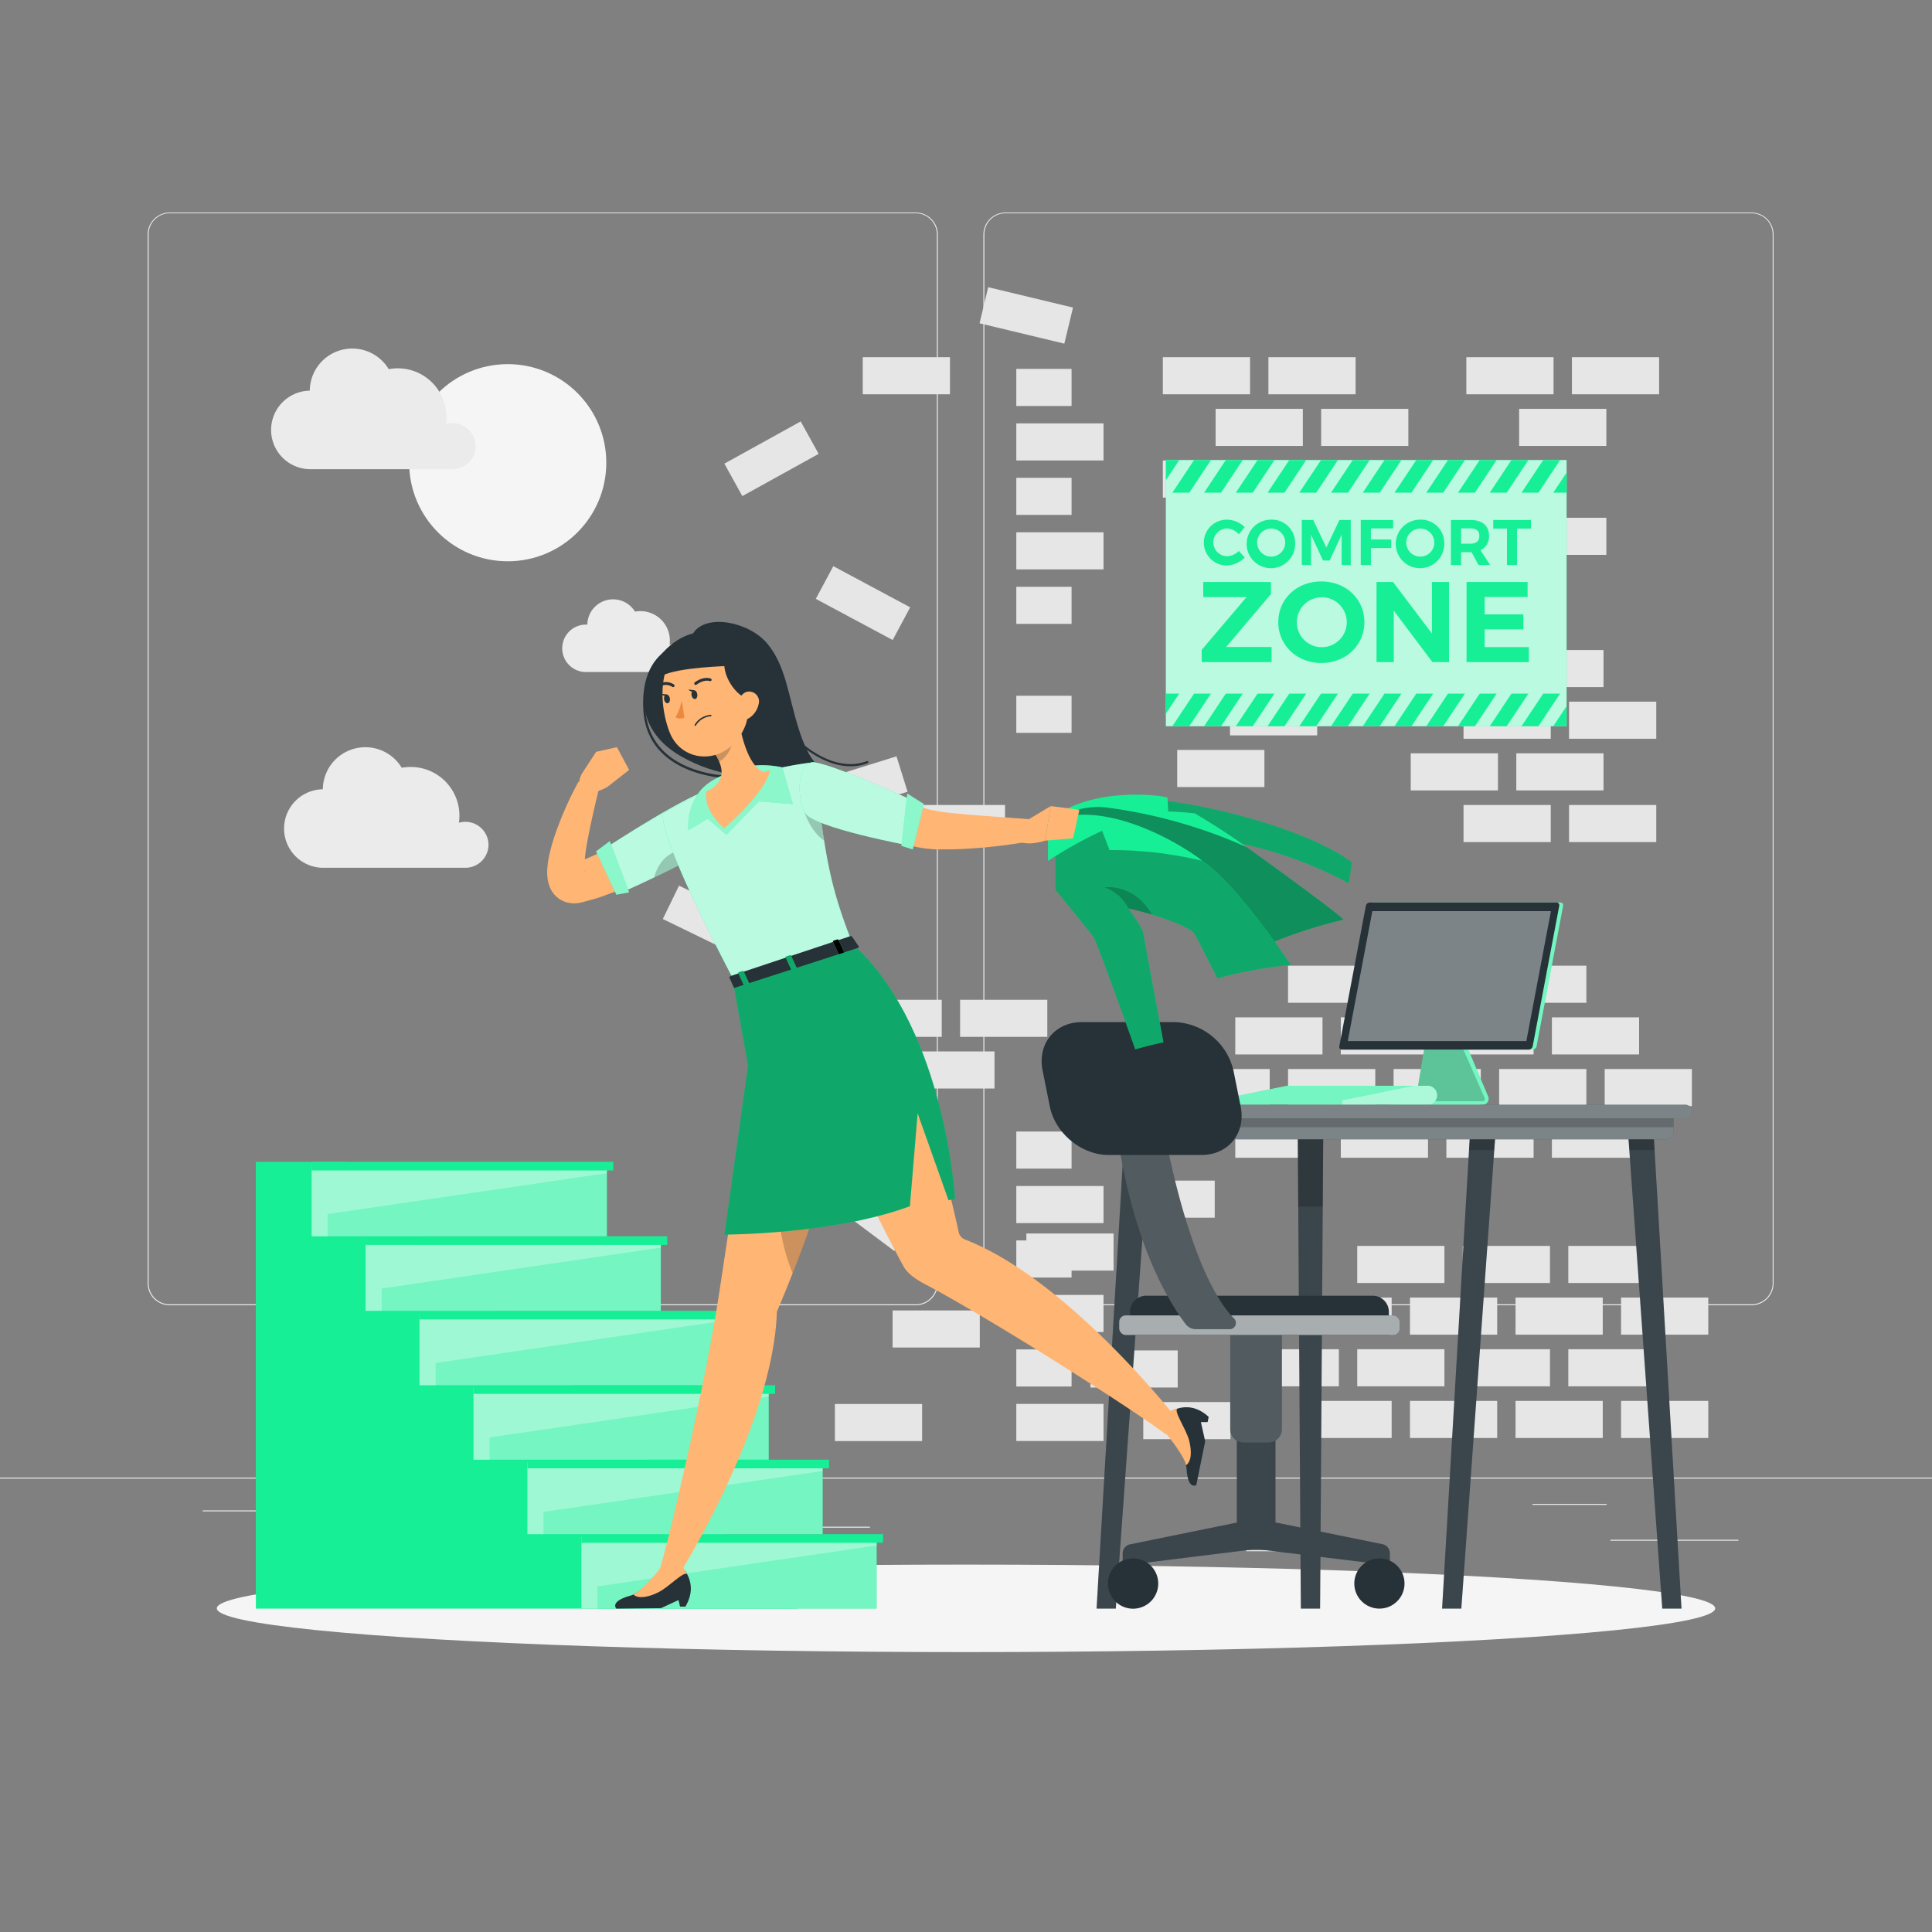 <svg xmlns="http://www.w3.org/2000/svg" viewBox="0 0 500 500"><rect x="0" y="0" width="500" height="500" fill="#808080" stroke="none"/><g id="freepik--background-complete--inject-133"><rect y="382.4" width="500" height="0.25" style="fill:#ebebeb"></rect><rect x="416.78" y="398.49" width="33.12" height="0.25" style="fill:#ebebeb"></rect><rect x="322.53" y="401.21" width="8.69" height="0.25" style="fill:#ebebeb"></rect><rect x="396.59" y="389.21" width="19.19" height="0.25" style="fill:#ebebeb"></rect><rect x="52.46" y="390.89" width="43.19" height="0.25" style="fill:#ebebeb"></rect><rect x="104.56" y="390.89" width="6.33" height="0.25" style="fill:#ebebeb"></rect><rect x="131.47" y="395.11" width="93.68" height="0.25" style="fill:#ebebeb"></rect><path d="M237,337.8H43.91a5.71,5.71,0,0,1-5.7-5.71V60.66A5.71,5.71,0,0,1,43.91,55H237a5.71,5.71,0,0,1,5.71,5.71V332.09A5.71,5.71,0,0,1,237,337.8ZM43.91,55.2a5.46,5.46,0,0,0-5.45,5.46V332.09a5.46,5.46,0,0,0,5.45,5.46H237a5.47,5.47,0,0,0,5.46-5.46V60.66A5.47,5.47,0,0,0,237,55.2Z" style="fill:#ebebeb"></path><path d="M453.31,337.8H260.21a5.72,5.72,0,0,1-5.71-5.71V60.66A5.72,5.72,0,0,1,260.21,55h193.1A5.71,5.71,0,0,1,459,60.66V332.09A5.71,5.71,0,0,1,453.31,337.8ZM260.21,55.2a5.47,5.47,0,0,0-5.46,5.46V332.09a5.47,5.47,0,0,0,5.46,5.46h193.1a5.47,5.47,0,0,0,5.46-5.46V60.66a5.47,5.47,0,0,0-5.46-5.46Z" style="fill:#ebebeb"></path><rect x="387.98" y="249.92" width="22.57" height="9.6" style="fill:#e6e6e6"></rect><rect x="360.66" y="249.92" width="22.57" height="9.6" style="fill:#e6e6e6"></rect><rect x="333.35" y="249.92" width="22.57" height="9.6" style="fill:#e6e6e6"></rect><rect x="401.63" y="263.29" width="22.57" height="9.6" style="fill:#e6e6e6"></rect><rect x="374.32" y="263.29" width="22.57" height="9.6" style="fill:#e6e6e6"></rect><rect x="347" y="263.29" width="22.57" height="9.6" style="fill:#e6e6e6"></rect><rect x="319.69" y="263.29" width="22.57" height="9.6" style="fill:#e6e6e6"></rect><rect x="415.29" y="276.66" width="22.57" height="9.6" style="fill:#e6e6e6"></rect><rect x="387.98" y="276.66" width="22.57" height="9.6" style="fill:#e6e6e6"></rect><rect x="360.66" y="276.66" width="22.57" height="9.6" style="fill:#e6e6e6"></rect><rect x="333.35" y="276.66" width="22.57" height="9.6" style="fill:#e6e6e6"></rect><rect x="306.03" y="276.66" width="22.57" height="9.6" style="fill:#e6e6e6"></rect><rect x="401.63" y="290.03" width="22.57" height="9.6" style="fill:#e6e6e6"></rect><rect x="374.32" y="290.03" width="22.57" height="9.6" style="fill:#e6e6e6"></rect><rect x="347" y="290.03" width="22.57" height="9.6" style="fill:#e6e6e6"></rect><rect x="319.69" y="290.03" width="22.57" height="9.6" style="fill:#e6e6e6"></rect><rect x="178.98" y="227.18" width="9.6" height="22.57" transform="translate(-111.05 299.41) rotate(-64.06)" style="fill:#e6e6e6"></rect><rect x="218.53" y="144.78" width="9.6" height="22.57" transform="translate(-19.67 279.28) rotate(-61.83)" style="fill:#e6e6e6"></rect><rect x="328.26" y="92.44" width="22.57" height="9.6" style="fill:#e6e6e6"></rect><rect x="300.94" y="92.44" width="22.57" height="9.6" style="fill:#e6e6e6"></rect><rect x="341.91" y="105.81" width="22.57" height="9.6" style="fill:#e6e6e6"></rect><rect x="314.6" y="105.81" width="22.57" height="9.6" style="fill:#e6e6e6"></rect><rect x="328.26" y="119.18" width="22.57" height="9.6" style="fill:#e6e6e6"></rect><rect x="300.94" y="119.18" width="22.57" height="9.6" style="fill:#e6e6e6"></rect><rect x="260.82" y="70.35" width="9.6" height="22.57" transform="translate(124.17 320.83) rotate(-76.49)" style="fill:#e6e6e6"></rect><rect x="223.28" y="92.44" width="22.57" height="9.6" style="fill:#e6e6e6"></rect><rect x="188.38" y="113.93" width="22.57" height="9.6" transform="translate(-32.52 111.48) rotate(-28.95)" style="fill:#e6e6e6"></rect><rect x="248.47" y="258.74" width="22.57" height="9.6" style="fill:#e6e6e6"></rect><rect x="221.15" y="258.74" width="22.57" height="9.6" style="fill:#e6e6e6"></rect><rect x="234.81" y="272.11" width="22.57" height="9.6" style="fill:#e6e6e6"></rect><rect x="406.81" y="92.44" width="22.57" height="9.6" style="fill:#e6e6e6"></rect><rect x="379.49" y="92.44" width="22.57" height="9.6" style="fill:#e6e6e6"></rect><rect x="393.15" y="105.81" width="22.57" height="9.6" style="fill:#e6e6e6"></rect><rect x="220.48" y="301.85" width="9.6" height="22.57" transform="translate(-160.4 305.76) rotate(-53.17)" style="fill:#e6e6e6"></rect><rect x="211.38" y="198.89" width="22.57" height="9.6" transform="translate(-50.58 75.61) rotate(-17.34)" style="fill:#e6e6e6"></rect><rect x="216.07" y="363.35" width="22.57" height="9.6" style="fill:#e6e6e6"></rect><rect x="263.02" y="95.47" width="14.3" height="9.6" style="fill:#e6e6e6"></rect><rect x="263.02" y="109.57" width="22.57" height="9.6" style="fill:#e6e6e6"></rect><rect x="263.02" y="123.66" width="14.3" height="9.6" style="fill:#e6e6e6"></rect><rect x="263.02" y="137.76" width="22.57" height="9.6" style="fill:#e6e6e6"></rect><rect x="263.02" y="151.86" width="14.3" height="9.6" style="fill:#e6e6e6"></rect><rect x="263.02" y="180.06" width="14.3" height="9.6" style="fill:#e6e6e6"></rect><rect x="263.02" y="292.84" width="14.3" height="9.6" style="fill:#e6e6e6"></rect><rect x="263.02" y="306.94" width="22.57" height="9.6" style="fill:#e6e6e6"></rect><rect x="263.02" y="321.03" width="14.3" height="9.6" style="fill:#e6e6e6"></rect><rect x="263.02" y="335.13" width="22.57" height="9.6" style="fill:#e6e6e6"></rect><rect x="263.02" y="349.23" width="14.3" height="9.6" style="fill:#e6e6e6"></rect><rect x="263.02" y="363.33" width="22.57" height="9.6" style="fill:#e6e6e6"></rect><rect x="237.53" y="208.33" width="22.57" height="9.6" style="fill:#e6e6e6"></rect><rect x="393.15" y="134" width="22.57" height="9.6" style="fill:#e6e6e6"></rect><rect x="318.32" y="180.72" width="22.57" height="9.6" style="fill:#e6e6e6"></rect><rect x="304.66" y="194.09" width="22.57" height="9.6" style="fill:#e6e6e6"></rect><rect x="378.76" y="208.33" width="22.57" height="9.6" style="fill:#e6e6e6"></rect><rect x="406.07" y="208.33" width="22.57" height="9.6" style="fill:#e6e6e6"></rect><rect x="326.69" y="147.37" width="22.57" height="9.6" style="fill:#e6e6e6"></rect><rect x="365.1" y="194.96" width="22.57" height="9.6" style="fill:#e6e6e6"></rect><rect x="392.42" y="194.96" width="22.57" height="9.6" style="fill:#e6e6e6"></rect><rect x="313.03" y="134" width="22.57" height="9.6" style="fill:#e6e6e6"></rect><rect x="340.35" y="134" width="22.57" height="9.6" style="fill:#e6e6e6"></rect><rect x="378.76" y="181.59" width="22.57" height="9.6" style="fill:#e6e6e6"></rect><rect x="406.07" y="181.59" width="22.57" height="9.6" style="fill:#e6e6e6"></rect><rect x="365.1" y="168.22" width="22.57" height="9.6" style="fill:#e6e6e6"></rect><rect x="392.42" y="168.22" width="22.57" height="9.6" style="fill:#e6e6e6"></rect><rect x="231" y="339.14" width="22.57" height="9.6" style="fill:#e6e6e6"></rect><rect x="291.8" y="305.54" width="22.57" height="9.6" style="fill:#e6e6e6"></rect><rect x="265.62" y="319.23" width="22.57" height="9.6" style="fill:#e6e6e6"></rect><rect x="351.25" y="322.44" width="22.57" height="9.6" style="fill:#e6e6e6"></rect><rect x="378.56" y="322.44" width="22.57" height="9.6" style="fill:#e6e6e6"></rect><rect x="405.88" y="322.44" width="22.57" height="9.6" style="fill:#e6e6e6"></rect><rect x="337.59" y="335.81" width="22.57" height="9.6" style="fill:#e6e6e6"></rect><rect x="364.9" y="335.81" width="22.57" height="9.6" style="fill:#e6e6e6"></rect><rect x="282.22" y="349.49" width="22.57" height="9.6" style="fill:#e6e6e6"></rect><rect x="295.88" y="362.85" width="22.57" height="9.6" style="fill:#e6e6e6"></rect><rect x="392.22" y="335.81" width="22.57" height="9.6" style="fill:#e6e6e6"></rect><rect x="419.53" y="335.81" width="22.57" height="9.6" style="fill:#e6e6e6"></rect><rect x="323.93" y="349.18" width="22.57" height="9.6" style="fill:#e6e6e6"></rect><rect x="351.25" y="349.18" width="22.57" height="9.6" style="fill:#e6e6e6"></rect><rect x="378.56" y="349.18" width="22.57" height="9.6" style="fill:#e6e6e6"></rect><rect x="405.88" y="349.18" width="22.57" height="9.6" style="fill:#e6e6e6"></rect><rect x="337.59" y="362.55" width="22.57" height="9.6" style="fill:#e6e6e6"></rect><rect x="364.9" y="362.55" width="22.57" height="9.6" style="fill:#e6e6e6"></rect><rect x="392.22" y="362.55" width="22.57" height="9.6" style="fill:#e6e6e6"></rect><rect x="419.53" y="362.55" width="22.57" height="9.6" style="fill:#e6e6e6"></rect><circle cx="131.4" cy="119.75" r="25.51" style="fill:#f5f5f5"></circle><path d="M123.1,115.46a6,6,0,0,0-6-5.95,6.1,6.1,0,0,0-1.71.25,12.32,12.32,0,0,0,.14-1.83,12.59,12.59,0,0,0-14.93-12.39,11,11,0,0,0-20.43,5.57H80a10.16,10.16,0,0,0,0,20.31h37.28A6,6,0,0,0,123.1,115.46Z" style="fill:#ebebeb"></path><path d="M126.43,218.62a6,6,0,0,0-7.66-5.7,13.83,13.83,0,0,0,.13-1.83,12.6,12.6,0,0,0-12.6-12.6,12.78,12.78,0,0,0-2.33.21,11,11,0,0,0-20.42,5.57h-.19a10.16,10.16,0,0,0,0,20.31h37.28A6,6,0,0,0,126.43,218.62Z" style="fill:#ebebeb"></path><path d="M177.88,170.33a3.6,3.6,0,0,0-3.6-3.6,3.52,3.52,0,0,0-1,.15,8,8,0,0,0,.08-1.1,7.62,7.62,0,0,0-7.62-7.62,7.15,7.15,0,0,0-1.4.13A6.66,6.66,0,0,0,152,161.65h-.11a6.14,6.14,0,1,0,0,12.27h22.53A3.6,3.6,0,0,0,177.88,170.33Z" style="fill:#ebebeb"></path></g><g id="freepik--Shadow--inject-133"><ellipse id="freepik--path--inject-133" cx="250" cy="416.24" rx="193.89" ry="11.32" style="fill:#f5f5f5"></ellipse></g><g id="freepik--Text--inject-133"><rect x="301.73" y="119.06" width="103.7" height="68.88" style="fill:#17EF97"></rect><rect x="301.73" y="119.06" width="103.7" height="68.88" style="fill:#fff;opacity:0.7"></rect><path d="M322.13,136.42l-1.53,1.87a4.22,4.22,0,0,0-3-1.52,3.59,3.59,0,0,0,0,7.18,4.54,4.54,0,0,0,3-1.36l1.55,1.68a6.88,6.88,0,0,1-4.72,2.08,5.93,5.93,0,1,1,.1-11.86A6.66,6.66,0,0,1,322.13,136.42Z" style="fill:#17EF97"></path><path d="M335.18,140.4a6.28,6.28,0,1,1-6.27-5.91A6,6,0,0,1,335.18,140.4Zm-9.83,0a3.63,3.63,0,0,0,3.6,3.65,3.63,3.63,0,1,0-3.6-3.65Z" style="fill:#17EF97"></path><path d="M347.21,146.23v-7.86l-3.1,6.68h-1.72l-3.1-6.68v7.86h-2.38V134.57h2.95l3.4,7.13,3.38-7.13h2.93v11.66Z" style="fill:#17EF97"></path><path d="M354.79,136.75v2.87h5.26v2.2h-5.26v4.41h-2.63V134.57h8.38l0,2.18Z" style="fill:#17EF97"></path><path d="M373.77,140.4a6.28,6.28,0,1,1-6.27-5.91A6,6,0,0,1,373.77,140.4Zm-9.83,0a3.63,3.63,0,0,0,3.6,3.65,3.63,3.63,0,1,0-3.6-3.65Z" style="fill:#17EF97"></path><path d="M380.82,142.9h-2.69v3.33H375.5V134.57h5.07c3,0,4.78,1.47,4.78,4.05a3.86,3.86,0,0,1-2.19,3.77l2.49,3.84h-3Zm-.25-2.2c1.44,0,2.28-.66,2.28-2s-.84-1.95-2.28-1.95h-2.44v3.95Z" style="fill:#17EF97"></path><path d="M392.6,136.8v9.43H390V136.8h-3.55v-2.23h9.75v2.23Z" style="fill:#17EF97"></path><path d="M317.33,167.44h11.76l0,3.91H311v-3.17l11.61-13.66H311.4v-3.91h17.52v3.14Z" style="fill:#17EF97"></path><path d="M353.1,161c0,6-4.8,10.58-11.14,10.58S330.82,167,330.82,161s4.8-10.52,11.14-10.52S353.1,155,353.1,161Zm-17.48,0a6.44,6.44,0,0,0,6.4,6.49,6.46,6.46,0,1,0-6.4-6.49Z" style="fill:#17EF97"></path><path d="M370.71,171.35l-10-13.3v13.3h-4.47V150.61h4.27l10.07,13.33V150.61H375v20.74Z" style="fill:#17EF97"></path><path d="M384.23,154.49V159h10v3.88h-10v4.59h11.44v3.88H379.54V150.61h15.8v3.88Z" style="fill:#17EF97"></path><polygon points="305.19 119.06 301.73 124.26 301.73 119.06 305.19 119.06" style="fill:#17EF97"></polygon><polygon points="307.78 127.51 303.4 127.51 309.02 119.06 313.4 119.06 307.78 127.51" style="fill:#17EF97"></polygon><polygon points="316 127.51 311.62 127.51 317.23 119.06 321.62 119.06 316 127.51" style="fill:#17EF97"></polygon><polygon points="324.21 127.51 319.83 127.51 325.45 119.06 329.83 119.06 324.21 127.51" style="fill:#17EF97"></polygon><polygon points="332.43 127.51 328.04 127.51 333.66 119.06 338.04 119.06 332.43 127.51" style="fill:#17EF97"></polygon><polygon points="340.64 127.51 336.26 127.51 341.88 119.06 346.26 119.06 340.64 127.51" style="fill:#17EF97"></polygon><polygon points="348.86 127.51 344.47 127.51 350.09 119.06 354.47 119.06 348.86 127.51" style="fill:#17EF97"></polygon><polygon points="357.07 127.51 352.69 127.51 358.3 119.06 362.69 119.06 357.07 127.51" style="fill:#17EF97"></polygon><polygon points="365.29 127.51 360.9 127.51 366.52 119.06 370.9 119.06 365.29 127.51" style="fill:#17EF97"></polygon><polygon points="373.5 127.51 369.12 127.51 374.73 119.06 379.12 119.06 373.5 127.51" style="fill:#17EF97"></polygon><polygon points="381.71 127.51 377.33 127.51 382.95 119.06 387.33 119.06 381.71 127.51" style="fill:#17EF97"></polygon><polygon points="389.93 127.51 385.55 127.51 391.16 119.06 395.55 119.06 389.93 127.51" style="fill:#17EF97"></polygon><polygon points="398.14 127.51 393.76 127.51 399.38 119.06 403.76 119.06 398.14 127.51" style="fill:#17EF97"></polygon><polygon points="405.44 122.31 405.44 127.51 401.97 127.51 405.44 122.31" style="fill:#17EF97"></polygon><polygon points="305.19 179.5 301.73 184.7 301.73 179.5 305.19 179.5" style="fill:#17EF97"></polygon><polygon points="307.78 187.95 303.4 187.95 309.02 179.51 313.4 179.51 307.78 187.95" style="fill:#17EF97"></polygon><polygon points="316 187.95 311.62 187.95 317.23 179.51 321.62 179.51 316 187.95" style="fill:#17EF97"></polygon><polygon points="324.21 187.95 319.83 187.95 325.45 179.51 329.83 179.51 324.21 187.95" style="fill:#17EF97"></polygon><polygon points="332.43 187.95 328.04 187.95 333.66 179.51 338.04 179.51 332.43 187.95" style="fill:#17EF97"></polygon><polygon points="340.64 187.95 336.26 187.95 341.88 179.51 346.26 179.51 340.64 187.95" style="fill:#17EF97"></polygon><polygon points="348.86 187.95 344.47 187.95 350.09 179.51 354.47 179.51 348.86 187.95" style="fill:#17EF97"></polygon><polygon points="357.07 187.95 352.69 187.95 358.3 179.51 362.69 179.51 357.07 187.95" style="fill:#17EF97"></polygon><polygon points="365.29 187.95 360.9 187.95 366.52 179.51 370.9 179.51 365.29 187.95" style="fill:#17EF97"></polygon><polygon points="373.5 187.95 369.12 187.95 374.73 179.51 379.12 179.51 373.5 187.95" style="fill:#17EF97"></polygon><polygon points="381.71 187.95 377.33 187.95 382.95 179.51 387.33 179.51 381.71 187.95" style="fill:#17EF97"></polygon><polygon points="389.93 187.95 385.55 187.95 391.16 179.51 395.55 179.51 389.93 187.95" style="fill:#17EF97"></polygon><polygon points="398.14 187.95 393.76 187.95 399.38 179.51 403.76 179.51 398.14 187.95" style="fill:#17EF97"></polygon><polygon points="405.44 182.75 405.44 187.95 401.97 187.95 405.44 182.75" style="fill:#17EF97"></polygon></g><g id="freepik--Desk--inject-133"><path d="M383.66,285.91H359.49V285H365a1.57,1.57,0,0,0,1.54-1.29l2.44-14.54.48-2.86h8.28l7.4,17.47A1.55,1.55,0,0,1,383.66,285.91Z" style="fill:#17EF97"></path><path d="M383.66,285.91H359.49V285H365a1.57,1.57,0,0,0,1.54-1.29l2.44-14.54.48-2.86h8.28l7.4,17.47A1.55,1.55,0,0,1,383.66,285.91Z" style="fill:#fff;isolation:isolate;opacity:0.4"></path><path d="M383.7,285H365a1.57,1.57,0,0,0,1.54-1.29l2.44-14.54h8.67l6.6,15.06A.55.55,0,0,1,383.7,285Z" style="isolation:isolate;opacity:0.2"></path><path d="M396.66,271.64H348.31a.69.69,0,0,1-.7-.87l6.86-36.33a1.12,1.12,0,0,1,1-.87h48.35a.7.7,0,0,1,.71.87l-6.87,36.33A1.1,1.1,0,0,1,396.66,271.64Z" style="fill:#17EF97"></path><path d="M396.66,271.64H348.31a.69.69,0,0,1-.7-.87l6.86-36.33a1.12,1.12,0,0,1,1-.87h48.35a.7.7,0,0,1,.71.87l-6.87,36.33A1.1,1.1,0,0,1,396.66,271.64Z" style="fill:#fff;isolation:isolate;opacity:0.4"></path><path d="M395.66,271.64H347.32a.7.7,0,0,1-.71-.87l6.87-36.33a1.1,1.1,0,0,1,1-.87h48.34a.7.7,0,0,1,.71.87l-6.87,36.33A1.1,1.1,0,0,1,395.66,271.64Z" style="fill:#263238"></path><polygon points="395.02 269.42 348.8 269.42 355.16 235.8 401.38 235.8 395.02 269.42" style="fill:#fff;isolation:isolate;opacity:0.4"></polygon><path d="M314.46,285.91v-1.13L333.07,281h36.4a2.44,2.44,0,0,1,2.44,2.44h0a2.44,2.44,0,0,1-2.44,2.45Z" style="fill:#17EF97"></path><path d="M371.91,283.47a2.43,2.43,0,0,1-.71,1.72,2.48,2.48,0,0,1-1.74.72h-55v-1.13L333.07,281h36.39A2.45,2.45,0,0,1,371.91,283.47Z" style="fill:#fff;isolation:isolate;opacity:0.4"></path><path d="M371.91,283.47a2.43,2.43,0,0,1-.71,1.72,2.48,2.48,0,0,1-1.74.72h-22.1v-1.13L366,281h3.49A2.45,2.45,0,0,1,371.91,283.47Z" style="fill:#fff;isolation:isolate;opacity:0.4"></path><polygon points="373.21 416.31 378.19 416.31 387.14 291.74 380.53 291.74 373.21 416.31" style="fill:#263238"></polygon><polygon points="373.21 416.31 378.19 416.31 386.7 297.92 387.14 291.94 380.54 291.94 380.18 297.92 373.21 416.31" style="fill:#fff;isolation:isolate;opacity:0.1"></polygon><polygon points="380.18 297.63 386.7 297.63 387.14 291.94 380.54 291.94 380.18 297.63" style="isolation:isolate;opacity:0.2"></polygon><polygon points="336.66 416.31 341.64 416.31 342.46 291.74 335.85 291.74 336.66 416.31" style="fill:#263238"></polygon><polygon points="335.85 291.94 335.98 312.04 336.66 416.31 341.64 416.31 342.33 312.04 342.46 291.94 335.85 291.94" style="fill:#fff;isolation:isolate;opacity:0.1"></polygon><polygon points="335.85 291.94 335.98 312.26 342.33 312.26 342.46 291.94 335.85 291.94" style="isolation:isolate;opacity:0.2"></polygon><polygon points="283.79 416.31 288.77 416.31 297.72 291.74 291.11 291.74 283.79 416.31" style="fill:#263238"></polygon><polygon points="283.79 416.31 288.77 416.31 297.28 297.92 297.72 291.94 291.11 291.94 290.75 297.92 283.79 416.31" style="fill:#fff;isolation:isolate;opacity:0.1"></polygon><polygon points="290.75 297.63 297.28 297.63 297.72 291.94 291.11 291.94 290.75 297.63" style="isolation:isolate;opacity:0.2"></polygon><polygon points="430.19 416.31 435.17 416.31 427.85 291.74 421.24 291.74 430.19 416.31" style="fill:#263238"></polygon><polygon points="421.24 291.94 421.68 297.92 430.19 416.31 435.16 416.31 428.2 297.92 427.85 291.94 421.24 291.94" style="fill:#fff;isolation:isolate;opacity:0.1"></polygon><polygon points="427.85 291.94 421.24 291.94 421.68 297.63 428.2 297.63 427.85 291.94" style="isolation:isolate;opacity:0.2"></polygon><path d="M287.95,288.62H431a2.07,2.07,0,0,1,2.07,2.07v4.17a0,0,0,0,1,0,0H285.87a0,0,0,0,1,0,0v-4.17A2.07,2.07,0,0,1,287.95,288.62Z" transform="translate(718.96 583.47) rotate(180)" style="fill:#263238"></path><path d="M287.95,288.62H431a2.07,2.07,0,0,1,2.07,2.07v4.17a0,0,0,0,1,0,0H285.87a0,0,0,0,1,0,0v-4.17A2.07,2.07,0,0,1,287.95,288.62Z" transform="translate(718.96 583.47) rotate(180)" style="fill:#fff;isolation:isolate;opacity:0.4"></path><rect x="285.87" y="288.62" width="147.21" height="3.12" transform="translate(718.96 580.35) rotate(180)" style="isolation:isolate;opacity:0.2"></rect><path d="M282.79,289.43H436.17a1.76,1.76,0,0,0,1.76-1.76h0a1.76,1.76,0,0,0-1.76-1.76H282.79a1.76,1.76,0,0,0-1.76,1.76h0A1.76,1.76,0,0,0,282.79,289.43Z" style="fill:#263238"></path><path d="M282.79,289.43H436.17a1.76,1.76,0,0,0,1.76-1.76h0a1.76,1.76,0,0,0-1.76-1.76H282.79a1.76,1.76,0,0,0-1.76,1.76h0A1.76,1.76,0,0,0,282.79,289.43Z" style="fill:#fff;isolation:isolate;opacity:0.4"></path></g><g id="freepik--Chair--inject-133"><path d="M292.49,399.67l27.6-5.63v-28.3h10V394l27.7,5.64a2.38,2.38,0,0,1,1.9,2.33v3.14L326,401h-1.85l-33.6,4.16V402A2.38,2.38,0,0,1,292.49,399.67Z" style="fill:#263238"></path><path d="M292.49,399.67l27.6-5.63v-28.3h10V394l27.7,5.64a2.38,2.38,0,0,1,1.9,2.33v3.14L326,401h-1.85l-33.6,4.16V402A2.38,2.38,0,0,1,292.49,399.67Z" style="fill:#fff;isolation:isolate;opacity:0.1"></path><circle cx="356.99" cy="409.81" r="6.5" style="fill:#263238"></circle><path d="M299.75,409.81a6.51,6.51,0,1,1-6.51-6.5A6.51,6.51,0,0,1,299.75,409.81Z" style="fill:#263238"></path><path d="M321.84,341.91h6.45a3.46,3.46,0,0,1,3.46,3.46v28a0,0,0,0,1,0,0H318.38a0,0,0,0,1,0,0v-28A3.46,3.46,0,0,1,321.84,341.91Z" transform="translate(650.13 715.23) rotate(180)" style="fill:#263238"></path><path d="M321.84,341.91h6.45a3.46,3.46,0,0,1,3.46,3.46v28a0,0,0,0,1,0,0H318.38a0,0,0,0,1,0,0v-28A3.46,3.46,0,0,1,321.84,341.91Z" transform="translate(650.13 715.23) rotate(180)" style="fill:#fff;isolation:isolate;opacity:0.2"></path><path d="M296.63,335.33h58.62a4.19,4.19,0,0,1,4.19,4.19v6a0,0,0,0,1,0,0h-67a0,0,0,0,1,0,0v-6A4.19,4.19,0,0,1,296.63,335.33Z" style="fill:#263238"></path><rect x="289.65" y="340.42" width="72.58" height="5.09" rx="1.68" style="fill:#263238"></rect><rect x="289.65" y="340.42" width="72.58" height="5.09" rx="1.68" style="fill:#fff;isolation:isolate;opacity:0.6"></rect><path d="M300.73,289.46s6.27,39.12,18.65,51.79a1.61,1.61,0,0,1-1.14,2.74h-8.71a3.36,3.36,0,0,1-2.67-1.31c-3.48-4.49-14.43-20.87-18.19-53.22Z" style="fill:#263238"></path><path d="M300.73,289.46s6.27,39.12,18.65,51.79a1.61,1.61,0,0,1-1.14,2.74h-8.71a3.36,3.36,0,0,1-2.67-1.31c-3.48-4.49-14.43-20.87-18.19-53.22Z" style="fill:#fff;isolation:isolate;opacity:0.2"></path><path d="M286.9,298.91h24c7,0,11.57-5.63,10.18-12.57l-1.86-9.26a16.22,16.22,0,0,0-15.23-12.56H280c-7,0-11.57,5.62-10.17,12.56l1.86,9.26C273.07,293.28,279.89,298.91,286.9,298.91Z" style="fill:#263238"></path></g><g id="freepik--Stair--inject-133"><polygon points="89.63 300.68 66.22 300.68 66.22 416.31 206.3 416.31 89.63 300.68" style="fill:#17EF97"></polygon><rect x="150.47" y="397.7" width="76.4" height="18.61" style="fill:#17EF97"></rect><rect x="150.47" y="397.7" width="76.4" height="18.61" style="fill:#fff;opacity:0.4"></rect><polygon points="226.87 397.7 226.87 399.98 154.62 410.56 154.62 416.31 150.46 416.31 150.46 397.7 226.87 397.7" style="fill:#fff;opacity:0.3"></polygon><rect x="150.46" y="397.04" width="78.06" height="2.23" style="fill:#17EF97"></rect><rect x="136.5" y="378.43" width="76.4" height="18.61" style="fill:#17EF97"></rect><rect x="136.5" y="378.43" width="76.4" height="18.61" style="fill:#fff;opacity:0.4"></rect><polygon points="212.91 378.43 212.91 380.7 140.66 391.29 140.66 397.04 136.5 397.04 136.5 378.43 212.91 378.43" style="fill:#fff;opacity:0.3"></polygon><rect x="136.5" y="377.77" width="78.06" height="2.23" style="fill:#17EF97"></rect><rect x="122.54" y="359.16" width="76.4" height="18.61" style="fill:#17EF97"></rect><rect x="122.54" y="359.16" width="76.4" height="18.61" style="fill:#fff;opacity:0.4"></rect><polygon points="198.95 359.15 198.95 361.43 126.7 372.02 126.7 377.77 122.54 377.77 122.54 359.15 198.95 359.15" style="fill:#fff;opacity:0.3"></polygon><rect x="122.54" y="358.5" width="78.06" height="2.23" style="fill:#17EF97"></rect><rect x="108.58" y="339.89" width="76.4" height="18.61" style="fill:#17EF97"></rect><rect x="108.58" y="339.89" width="76.4" height="18.61" style="fill:#fff;opacity:0.4"></rect><polygon points="184.99 339.88 184.99 342.16 112.74 352.75 112.74 358.5 108.58 358.5 108.58 339.88 184.99 339.88" style="fill:#fff;opacity:0.3"></polygon><rect x="108.58" y="339.23" width="78.06" height="2.23" style="fill:#17EF97"></rect><rect x="94.62" y="320.62" width="76.4" height="18.61" style="fill:#17EF97"></rect><rect x="94.62" y="320.62" width="76.4" height="18.61" style="fill:#fff;opacity:0.4"></rect><polygon points="171.02 320.61 171.02 322.89 98.78 333.48 98.78 339.23 94.61 339.23 94.61 320.61 171.02 320.61" style="fill:#fff;opacity:0.3"></polygon><rect x="94.62" y="319.95" width="78.06" height="2.23" style="fill:#17EF97"></rect><rect x="80.66" y="301.34" width="76.4" height="18.61" style="fill:#17EF97"></rect><rect x="80.66" y="301.34" width="76.4" height="18.61" style="fill:#fff;opacity:0.4"></rect><polygon points="157.06 301.34 157.06 303.62 84.82 314.2 84.82 319.95 80.65 319.95 80.65 301.34 157.06 301.34" style="fill:#fff;opacity:0.3"></polygon><rect x="80.65" y="300.68" width="78.06" height="2.23" style="fill:#17EF97"></rect></g><g id="freepik--Character--inject-133"><path d="M187.57,201.34h0c-.2,0-20.19-.75-21.08-17.71-.32-5.89,1-10.44,3.84-13.53a12.59,12.59,0,0,1,8.21-4,9.33,9.33,0,0,1,7.09-.64c4,1.2,7.39,4.87,10.2,10.9,7.08,15.28,19.34,24.14,28.51,20.62a.28.28,0,0,1,.36.16.29.29,0,0,1-.16.37c-9.45,3.63-22-5.36-29.23-20.91-2.72-5.88-6-9.44-9.83-10.59a8.88,8.88,0,0,0-6.71.61.33.33,0,0,1-.14,0,12.25,12.25,0,0,0-7.9,3.79c-2.74,3-4,7.38-3.68,13.11.87,16.44,20.34,17.17,20.53,17.17a.29.29,0,0,1,.28.29A.29.29,0,0,1,187.57,201.34Z" style="fill:#263238"></path><path d="M297.16,207.25c4.33-1.19,38.11,5.21,52.71,15.9l-.78,5.47A106.51,106.51,0,0,0,306,216.16Q301.58,211.51,297.16,207.25Z" style="fill:#17EF97"></path><path d="M297.16,207.25c4.33-1.19,38.11,5.21,52.71,15.9l-.78,5.47A106.51,106.51,0,0,0,306,216.16Q301.58,211.51,297.16,207.25Z" style="opacity:0.3"></path><path d="M322.64,219.24c5.62,4,25.2,18.23,25,18.78a124.85,124.85,0,0,0-24.25,8.47,170,170,0,0,0-18.16-11.89,176.59,176.59,0,0,0-20.93-10c-3.94-2-13.15-12-13.11-11.85a33,33,0,0,1,27.89-3.89A125.29,125.29,0,0,1,322.64,219.24Z" style="fill:#17EF97"></path><path d="M322.64,219.24c5.62,4,25.2,18.23,25,18.78a124.85,124.85,0,0,0-24.25,8.47,170,170,0,0,0-18.16-11.89,176.59,176.59,0,0,0-20.93-10c-3.94-2-13.15-12-13.11-11.85a33,33,0,0,1,27.89-3.89A125.29,125.29,0,0,1,322.64,219.24Z" style="opacity:0.4"></path><path d="M273,214.77l.18,15.62c0-.14,9,11,9.77,12,.66.66,10.83,29,10.85,29.18,2.43-.7,4.86-1.3,7.3-1.82,0,0-5-26.74-5.2-28.22s-3.86-6.41-3.86-6.39c-.05-.38,15.81,4,17.12,6.62,1.29,2.19,5.89,11.43,5.89,11.46A106.75,106.75,0,0,1,334,249.75c.05-.2-14.08-21.39-22.86-27C302.12,215.16,272.67,213.49,273,214.77Z" style="fill:#17EF97"></path><path d="M273,214.77l.18,15.62c0-.14,9,11,9.77,12,.66.66,10.83,29,10.85,29.18,2.43-.7,4.86-1.3,7.3-1.82,0,0-5-26.74-5.2-28.22s-3.86-6.41-3.86-6.39c-.05-.38,15.81,4,17.12,6.62,1.29,2.19,5.89,11.43,5.89,11.46A106.75,106.75,0,0,1,334,249.75c.05-.2-14.08-21.39-22.86-27C302.12,215.16,272.67,213.49,273,214.77Z" style="opacity:0.3"></path><path d="M271.22,212.73c0,3.35,0,6.71,0,10.06a112,112,0,0,1,14-7.79l1.93,5a99.94,99.94,0,0,1,23.88,2.76C311.18,222.4,287.61,205.27,271.22,212.73Z" style="fill:#17EF97"></path><path d="M292.06,235.15a11,11,0,0,0-6.17-5.48c0-.06,7.48-1.17,12.24,7C296.1,236.1,294.07,235.59,292.06,235.15Z" style="opacity:0.2"></path><path d="M271.22,212.73s7.4-4.75,15.2-3.74a129.59,129.59,0,0,1,36.22,10.25c-4.47-3.22-9-6.14-13.46-8.75q-3.44-.36-6.86-.49l-.18-3.57C302.12,206,281.58,203,271.22,212.73Z" style="fill:#17EF97"></path><path d="M180.7,219.19c-1.17.83-2.2,1.53-3.31,2.23s-2.2,1.38-3.32,2c-2.22,1.33-4.5,2.57-6.83,3.74s-4.69,2.27-7.15,3.23c-1.21.51-2.47.94-3.71,1.41s-2.52.85-3.84,1.2l-1,.27-.49.14-.24.06-.53.13a9.19,9.19,0,0,1-1.19.17,7.49,7.49,0,0,1-1.54-.06,6.63,6.63,0,0,1-5.26-4.13,9.2,9.2,0,0,1-.55-2,13.75,13.75,0,0,1-.09-2.88,25.87,25.87,0,0,1,.73-4.4c.33-1.35.72-2.63,1.13-3.89a89.68,89.68,0,0,1,6.23-14.15l5.21,2.06c-1.13,4.74-2.27,9.58-3.08,14.21-.2,1.16-.37,2.3-.48,3.4a20.3,20.3,0,0,0-.13,3,2.74,2.74,0,0,0,.14.84s0,0,0-.21a2.65,2.65,0,0,0-.75-1,3.56,3.56,0,0,0-1.76-.84,2.92,2.92,0,0,0-.62,0c-.09,0-.25,0-.27,0h-.07l.2-.08.4-.15.81-.29a101.9,101.9,0,0,0,12.69-6c2.08-1.14,4.14-2.34,6.19-3.56,1-.61,2.05-1.23,3.05-1.87l2.93-1.88Z" style="fill:#ffb573"></path><path d="M185.86,204.12c-3.24-1.76-30.54,16.22-30.54,16.22l5,10.86s30-13.15,30.73-17.66C191.79,208.83,190.59,206.7,185.86,204.12Z" style="fill:#17EF97"></path><path d="M191,213.54c-.28,1.76-5.07,4.87-10.79,8-1.84,1-3.79,2-5.71,3s-3.61,1.79-5.28,2.58c-2.7,1.3-5.09,2.4-6.71,3.12-1.41.65-2.23,1-2.23,1l-1.39-3-3.61-7.86,2.82-1.81c7-4.52,25.12-15.81,27.72-14.4C190.59,206.7,191.79,208.84,191,213.54Z" style="fill:#fff;opacity:0.7"></path><polygon points="157.82 217.68 162.82 230.94 159.51 231.55 154.25 220.34 157.82 217.68" style="fill:#17EF97"></polygon><polygon points="162.82 230.94 159.52 231.55 158.19 228.73 154.26 220.34 157.82 217.68 158.13 218.52 161.26 226.79 162.54 230.21 162.82 230.94" style="fill:#fff;opacity:0.5"></polygon><path d="M180.25,221.53c-1.84,1-3.79,2-5.71,3s-3.61,1.79-5.28,2.58c2.4-8.45,9.68-7.26,9.68-7.26A3.68,3.68,0,0,1,180.25,221.53Z" style="opacity:0.2"></path><path d="M198.5,166.48c4.92,5.8,5.46,13.56,8.27,22.36s5.44,9.53,5.44,9.53-17.89,7.44-35.62-2.44-8.47-29.18,2.77-32C182.59,158.73,193.71,160.83,198.5,166.48Z" style="fill:#263238"></path><path d="M171.7,210.52s-3.14,2.44,18.6,43.9l30.34-10.11c-4.62-12.18-7.27-19.77-9.82-47.08a93.06,93.06,0,0,0-13.35,2.58,100.51,100.51,0,0,0-13.77,4.59C178,206.91,171.7,210.52,171.7,210.52Z" style="fill:#17EF97"></path><path d="M220.64,244.31,190.3,254.42c-21.74-41.46-18.59-43.9-18.59-43.9s6.25-3.61,12-6.12a105.4,105.4,0,0,1,13.78-4.6,93,93,0,0,1,13.35-2.56c.43,4.52.85,8.49,1.28,12,.37,3,.75,5.75,1.15,8.22C215.18,229.63,217.44,235.86,220.64,244.31Z" style="fill:#fff;opacity:0.7"></path><path d="M213.25,217.5c-3.74-2.55-5.13-7.61-5.13-7.61a11.53,11.53,0,0,1,4-.61C212.47,212.31,212.85,215,213.25,217.5Z" style="opacity:0.2"></path><path d="M159.66,193.36l-5.38,1.21L150.73,200a5.14,5.14,0,0,0-.58,4.35l.24.74c3.18.77,6.78-1.42,6.78-1.42l5.65-4.41Z" style="fill:#ffb573"></path><path d="M220.5,242.38l1.68,2.46c.18.17,0,.47-.35.59l-31.23,10.4a.52.52,0,0,1-.62-.13l-1.18-2.63c-.08-.18.11-.42.41-.52l30.72-10.23A.57.57,0,0,1,220.5,242.38Z" style="fill:#263238"></path><path d="M217.52,247.19l.82-.27c.17-.06.26-.19.22-.29L217,243.24c0-.1-.21-.14-.38-.09l-.82.28c-.16,0-.26.18-.21.28l1.56,3.4C217.18,247.21,217.35,247.24,217.52,247.19Z" style="fill:#17EF97"></path><path d="M217.52,247.19l.82-.27c.17-.06.26-.19.22-.29L217,243.24c0-.1-.21-.14-.38-.09l-.82.28c-.16,0-.26.18-.21.28l1.56,3.4C217.18,247.21,217.35,247.24,217.52,247.19Z"></path><path d="M193,255.35l.83-.27c.16-.05.26-.18.21-.28l-1.56-3.4a.31.31,0,0,0-.38-.08l-.83.27c-.16.06-.26.18-.21.28l1.56,3.4A.31.31,0,0,0,193,255.35Z" style="fill:#17EF97"></path><path d="M193,255.35l.83-.27c.16-.05.26-.18.21-.28l-1.56-3.4a.31.31,0,0,0-.38-.08l-.83.27c-.16.06-.26.18-.21.28l1.56,3.4A.31.31,0,0,0,193,255.35Z" style="opacity:0.3"></path><path d="M205.27,251.27l.82-.27c.16-.06.26-.18.21-.28l-1.56-3.4c0-.1-.22-.14-.38-.08l-.82.27c-.17.05-.26.18-.22.28l1.56,3.4A.32.32,0,0,0,205.27,251.27Z" style="fill:#17EF97"></path><path d="M205.27,251.27l.82-.27c.16-.06.26-.18.21-.28l-1.56-3.4c0-.1-.22-.14-.38-.08l-.82.27c-.17.05-.26.18-.22.28l1.56,3.4A.32.32,0,0,0,205.27,251.27Z" style="opacity:0.3"></path><path d="M263.67,213.57l8.25-4.95-1.45,8.94s-5.38,1.92-8.12-.56Z" style="fill:#ffb573"></path><polygon points="279.34 209.55 277.73 216.96 270.47 217.56 271.92 208.62 279.34 209.55" style="fill:#ffb573"></polygon><path d="M213.05,306.87c-1.93,6.48-4.51,14-7.91,22.63q-1.87,4.75-4.09,10c-.86,29.26-25.62,68.54-25.62,68.54l-4.9-1.29c2.36-6.77,12.25-49.66,15.61-72.21,3.22-21.47,10.88-71.83,10.88-71.83l19.32,5.08S222.48,275.13,213.05,306.87Z" style="fill:#ffb573"></path><path d="M177.38,415.79H176l-.4-1.7-4.54,2.1-11.55.12s-1.85-1.83,3.64-3.36a4.68,4.68,0,0,0,.77-.3c2.92-1.41,7.05-6.09,7.05-6.09l6.34-.06a8.35,8.35,0,0,1,.53.91C178.54,408.8,179.77,411.72,177.38,415.79Z" style="fill:#263238"></path><path d="M177.84,407.42h0c-.85-.92-4.62,3.21-7.39,4.63-2.48,1.27-5.28,1.84-6.53.6,2.92-1.41,7.48-7.46,7.48-7.46l5.09-.05S177.53,406.82,177.84,407.42Z" style="fill:#ffb573"></path><path d="M213.05,306.87c-1.93,6.48-4.51,14-7.91,22.63-6.11-14.65-3.17-30-3.17-30C206.68,300,210.33,302.84,213.05,306.87Z" style="opacity:0.2"></path><path d="M248.18,319.17c-12-55.08-25.52-59-25.52-59l-18.4,6.51s19.22,42.08,29.54,61c1.5,2.73,5.12,4.39,6.77,5.28,19.6,10.58,55.73,33.88,61.18,38.3l2.8-4.08s-27.88-35.77-54.49-46.28A2.78,2.78,0,0,1,248.18,319.17Z" style="fill:#ffb573"></path><path d="M312.81,366.69l-.28,1.35-1.74,0L311.9,373l-2.3,11.32s-2.17,1.44-2.52-4.25a4.27,4.27,0,0,0-.14-.82c-.76-3.15-4.48-8.17-4.48-8.17l1.26-6.21a7.83,7.83,0,0,1,1-.32C306.22,364.1,309.33,363.51,312.81,366.69Z" style="fill:#263238"></path><path d="M304.72,364.5h0c-1.08.63,2.17,5.18,3,8.19.72,2.69.7,5.54-.78,6.51-.76-3.15-5.73-8.87-5.73-8.87l1-5S304.07,364.67,304.72,364.5Z" style="fill:#ffb573"></path><path d="M190,255.7l3.59,20.08-6.11,43.73s28.2,0,48-7.34l2-24.06,8,22.51,1.68-.37s-2.4-42.78-25.31-64.82Z" style="fill:#17EF97"></path><path d="M190,255.7l3.59,20.08-6.11,43.73s28.2,0,48-7.34l2-24.06,8,22.51,1.68-.37s-2.4-42.78-25.31-64.82Z" style="opacity:0.3"></path><path d="M191,199.32c4.37-2.39,11.46-.73,11.46-.73l2.71,9.51-8.8-.7L188,216.05l-4.84-4.18-5,3a14.92,14.92,0,0,1,2.17-8.95C183.13,201,191,199.32,191,199.32Z" style="fill:#17EF97"></path><path d="M191,199.32c4.37-2.39,11.46-.73,11.46-.73l2.71,9.51-8.8-.7L188,216.05l-4.84-4.18-5,3a14.92,14.92,0,0,1,2.17-8.95C183.13,201,191,199.32,191,199.32Z" style="fill:#fff;opacity:0.5"></path><path d="M197.47,199.81a100.05,100.05,0,0,0-13.77,4.59l-.87.39c-.41,2.45.38,5.75,4.58,9.57,0,0,10.47-8.89,11.91-15Z" style="fill:#ffb573"></path><path d="M190.94,184.75c.61,4.72,2.45,13.13,6.53,15.06,0,0,.29,4.9-7.95,7.64-9.06,3-5.82-3-5.82-3,4.55-2.83,3.2-6.45,1.19-9.61Z" style="fill:#ffb573"></path><path d="M188.47,188.84l-3.58,5.94a15.19,15.19,0,0,1,1.24,2.31c1.8-.9,3.7-3.84,3.24-5.89A6.93,6.93,0,0,0,188.47,188.84Z" style="opacity:0.2"></path><path d="M193.16,175.47c.72,7.79,1.18,11.07-2.1,15.62-4.94,6.86-14.65,6-17.68-1.38C170.66,183,170,171.44,177,167.2A10.66,10.66,0,0,1,193.16,175.47Z" style="fill:#ffb573"></path><path d="M188,170c-1.95,2.87,1.62,9.76,5.6,10.91C198.28,178,193.82,161.37,188,170Z" style="fill:#263238"></path><path d="M176.48,165.8c-2.77,1.48-5,7.08-5.23,9.12,4.13-2.28,17.5-2.57,17.5-2.57s5.22-2.41.78-5.58S176.48,165.8,176.48,165.8Z" style="fill:#263238"></path><path d="M180.45,179.66c.1.63-.15,1.19-.56,1.25s-.82-.39-.92-1,.16-1.19.57-1.25S180.36,179,180.45,179.66Z" style="fill:#263238"></path><path d="M173.36,180.75c.1.63-.16,1.19-.57,1.25s-.82-.39-.92-1,.16-1.19.57-1.25S173.26,180.13,173.36,180.75Z" style="fill:#263238"></path><path d="M172.63,179.74l-1.58-.2S172,180.59,172.63,179.74Z" style="fill:#263238"></path><path d="M176.45,181.3a17.12,17.12,0,0,1-1.62,4.36,2.74,2.74,0,0,0,2.3.07Z" style="fill:#ed893e"></path><path d="M183,185.16a5.18,5.18,0,0,1,.92-.17.18.18,0,0,1,.21.16.2.2,0,0,1-.16.21,5,5,0,0,0-3.87,2.39.19.19,0,0,1-.25.08.18.18,0,0,1-.08-.25A5.2,5.2,0,0,1,183,185.16Z" style="fill:#263238"></path><path d="M196.34,182.22a5.73,5.73,0,0,1-2.46,3.61c-1.68,1.08-3.11-.28-3.14-2.18,0-1.71.83-4.33,2.75-4.65A2.56,2.56,0,0,1,196.34,182.22Z" style="fill:#ffb573"></path><path d="M184.1,176.11a.36.36,0,0,1-.41.15c-1.66-.47-3.4.91-3.42.92a.37.37,0,0,1-.52-.06.36.36,0,0,1,.06-.52c.08-.07,2.06-1.64,4.09-1a.36.36,0,0,1,.25.46A.19.19,0,0,1,184.1,176.11Z" style="fill:#263238"></path><path d="M171.09,177.47a.38.38,0,0,1-.27-.25.36.36,0,0,1,.23-.47,3.74,3.74,0,0,1,3.38.41.38.38,0,0,1,.06.53.37.37,0,0,1-.52.06h0a3,3,0,0,0-2.68-.3A.35.35,0,0,1,171.09,177.47Z" style="fill:#263238"></path><path d="M179.72,178.64l-1.57-.2S179.1,179.5,179.72,178.64Z" style="fill:#263238"></path><path d="M215.69,201.4l12.66,4.21,6.32,2.08,3.15,1,1.57.49.77.23.58.15a49.55,49.55,0,0,0,6,.9c2.16.24,4.37.41,6.59.58,4.43.34,8.95.64,13.43,1l.3,5.6a137.28,137.28,0,0,1-13.7,1.8c-2.31.18-4.62.33-7,.37-1.19,0-2.36,0-3.61,0-.62,0-1.22,0-1.88-.09s-1.26-.09-2-.22l-1.08-.18-.89-.18-1.71-.35c-1.14-.25-2.27-.5-3.4-.78-2.25-.54-4.48-1.11-6.7-1.74-4.45-1.24-8.78-2.62-13.15-4.23Z" style="fill:#ffb573"></path><path d="M210,197.32c3.26-.74,28.26,10.76,28.26,10.76l-2.47,10.84s-25.45-4.72-27.49-8.57C206.21,206.34,206.31,198.17,210,197.32Z" style="fill:#17EF97"></path><path d="M210,197.32c3.26-.74,28.26,10.76,28.26,10.76l-2.47,10.84s-25.45-4.72-27.49-8.57C206.21,206.34,206.31,198.17,210,197.32Z" style="fill:#fff;opacity:0.7"></path><polygon points="233.29 218.92 234.81 205.37 239.13 208.1 236.21 219.83 233.29 218.92" style="fill:#17EF97"></polygon><polygon points="233.29 218.92 234.81 205.37 239.13 208.1 236.21 219.83 233.29 218.92" style="fill:#fff;opacity:0.5"></polygon></g></svg>